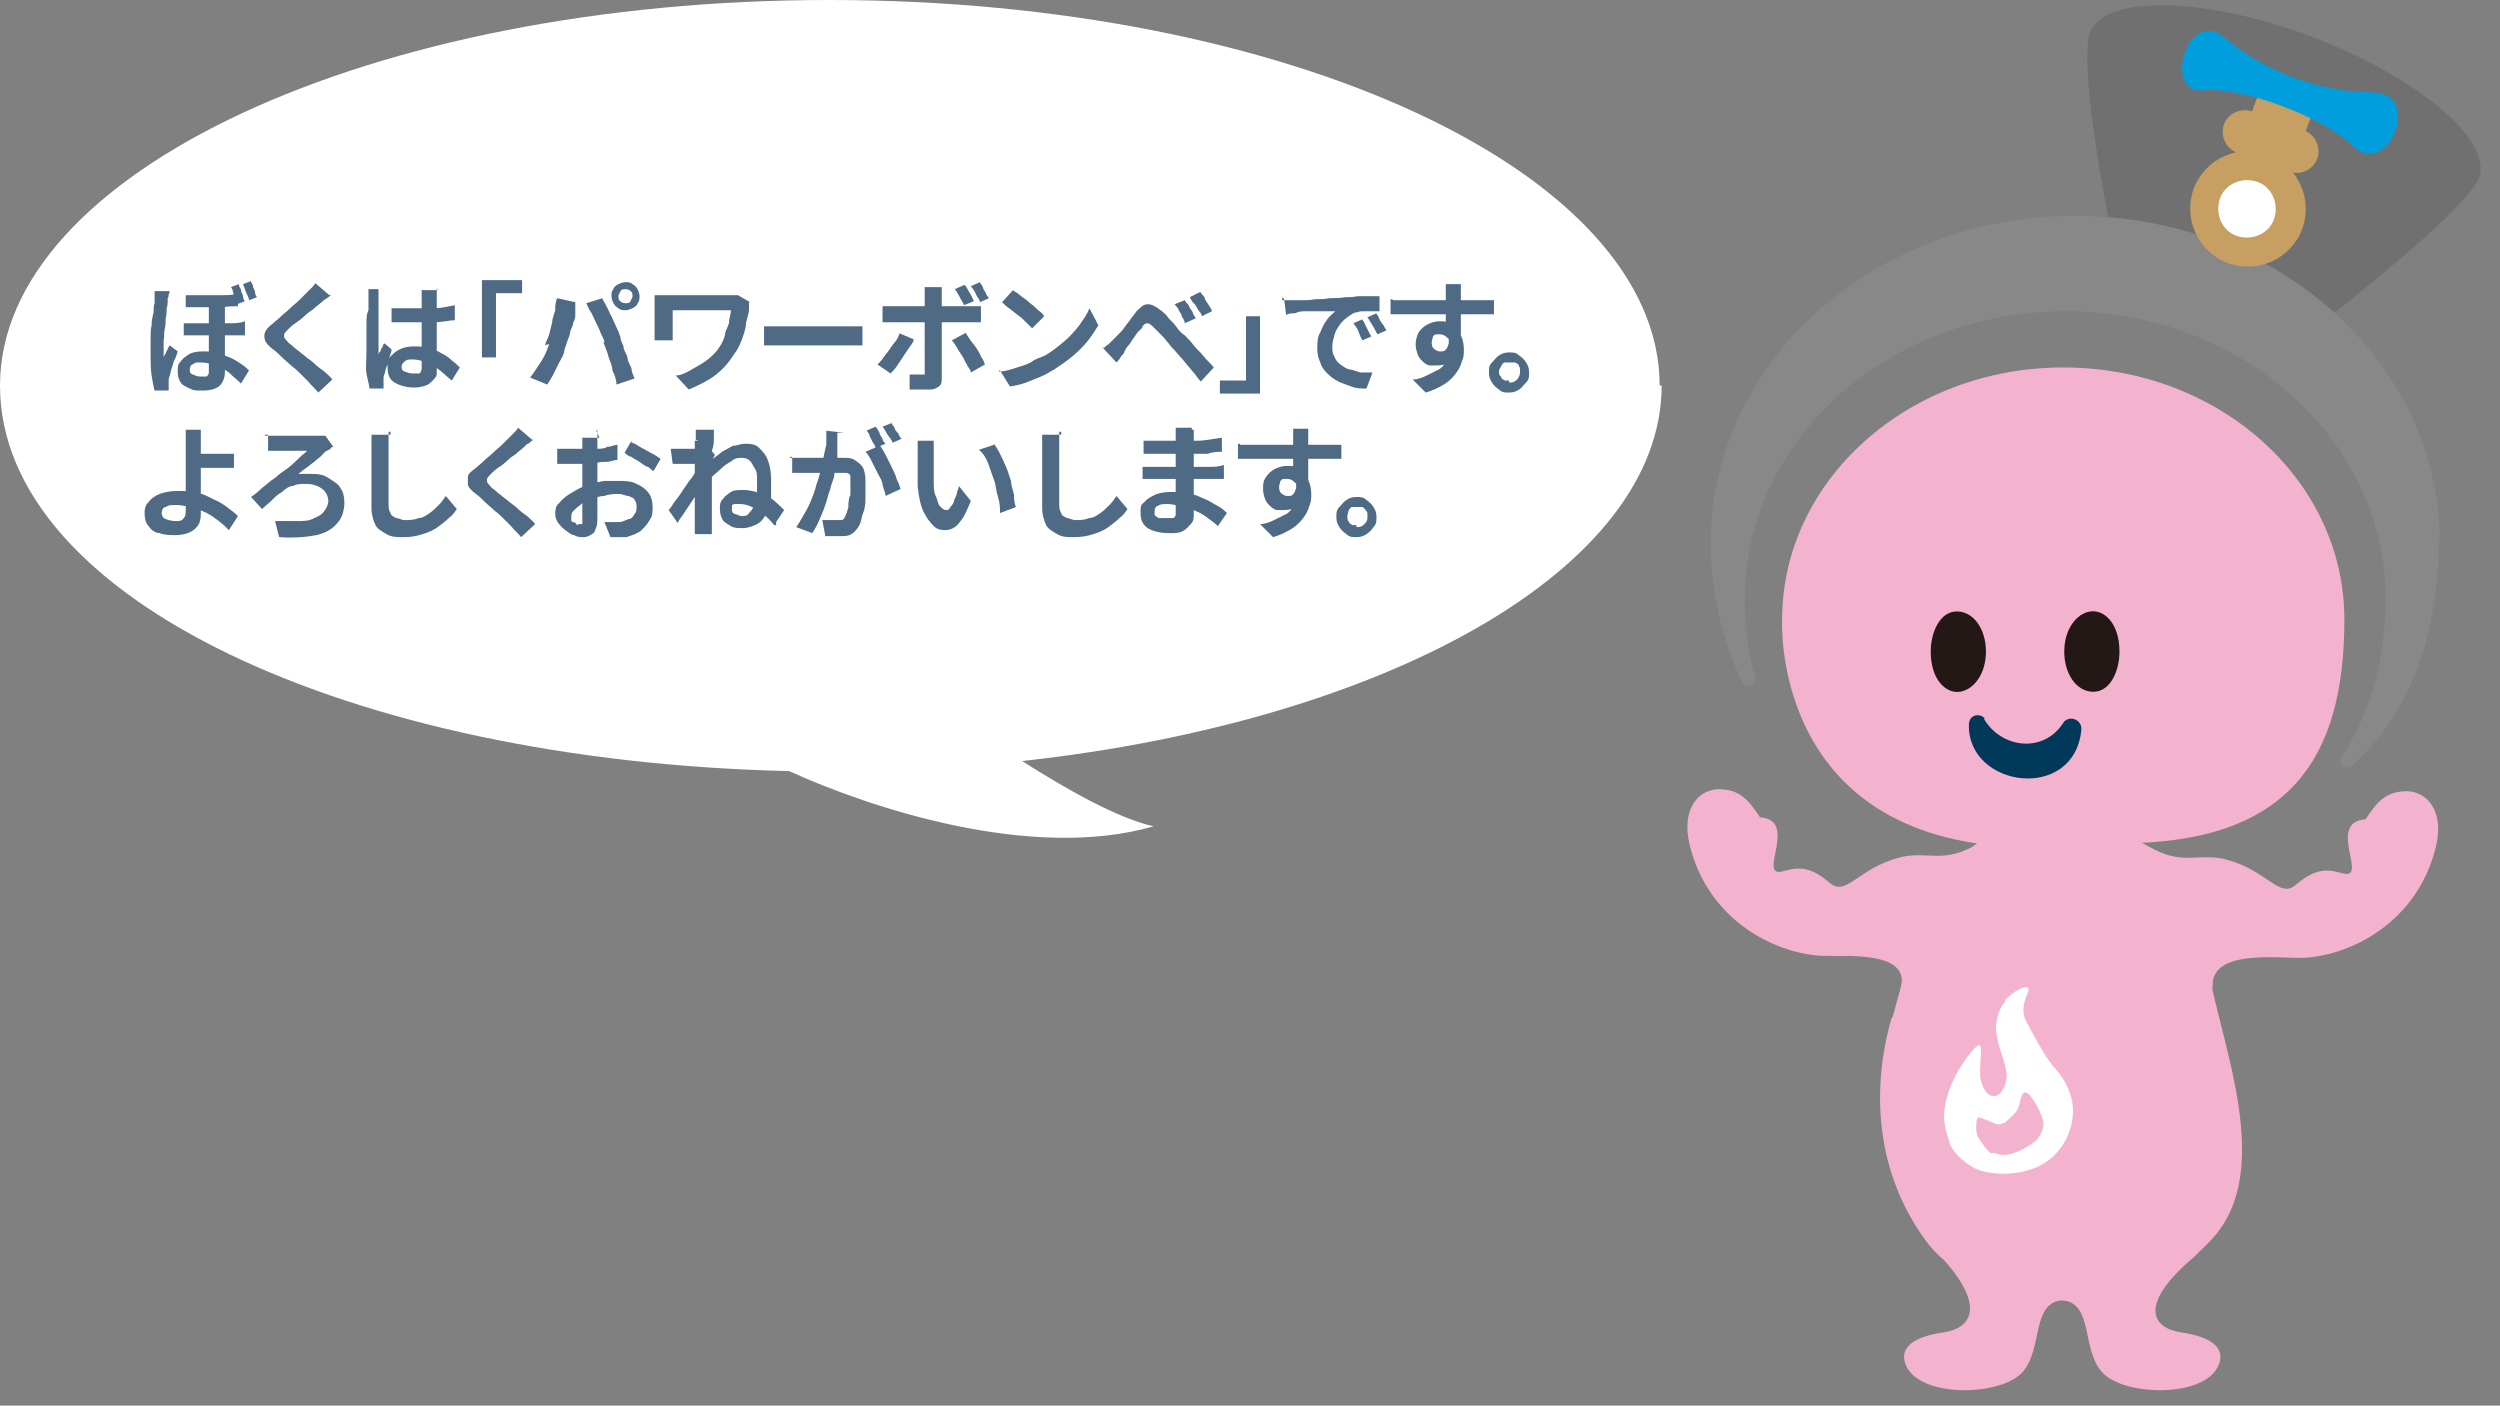 <?xml version="1.0" encoding="UTF-8"?>
<svg id="_レイヤー_1" xmlns="http://www.w3.org/2000/svg" version="1.1" viewBox="0 0 249 140">
  <rect x="0" y="0" width="249" height="140" fill="#808080" stroke="none"/>
  <!-- Generator: Adobe Illustrator 29.6.1, SVG Export Plug-In . SVG Version: 2.1.1 Build 9)  -->
  <defs>
    <style>
      .st0 {
        fill: #4e6a85;
      }

      .st1 {
        fill: #003959;
      }

      .st2 {
        isolation: isolate;
      }

      .st3 {
        fill: #009edd;
      }

      .st4 {
        fill: #231815;
      }

      .st5 {
        fill: #fff;
      }

      .st6 {
        fill: #717071;
      }

      .st7 {
        fill: #f3b3cf;
      }

      .st8 {
        fill: #c79f62;
      }

      .st9 {
        fill: #888;
      }
    </style>
  </defs>
  <path class="st5" d="M165.3,38.4C165.3,17.2,128.3,0,82.6,0S0,17.2,0,38.4s34.8,37.4,78.6,38.4c8.1,3.7,24.2,9,36.3,5.5h0c-3.6-.8-8.7-3.7-13.1-6.5,36.4-4,63.7-19.2,63.7-37.4h-.2Z"/>
  <path class="st6" d="M220.6,29.1s10.8,3.1,12.4,1.7c1.6-1.4,11.1-8.7,13.6-12.5,2.6-3.8-5.8-10.7-16.5-14.7s-21.5-4.3-22.1.3,1.7,16.3,2.1,18.4c.3,2.1,10.5,6.8,10.5,6.8"/>
  <rect class="st8" x="215.2" y="15.7" width="18.9" height="5.7" transform="translate(128.5 222.5) rotate(-69.5)"/>
  <path class="st9" d="M242.9,54c0,8.3-2.4,16.7-8.7,22.3-.6.5-1.5-.2-1-.9,3.1-4.6,4.4-10.2,4.4-15.8,0-15.8-14.3-28.6-31.9-28.6s-31.9,12.8-31.9,28.6c0,0-.2,3.4,1,7.8.2.8-.9,1.3-1.3.5-3.4-7.1-3.1-13.9-3.1-13.9,0-17.9,16.2-32.5,36.3-32.5s36.3,14.6,36.3,32.5"/>
  <path class="st7" d="M220.4,98.5c-.5-4.1,6.7-3,9.1-3.1,4.9-.3,11.3-3.7,13.1-11,.9-3.7-.9-5.5-2.8-5.6-2.3,0-3.1,1.2-4.2,2.8-3.9.3.3,6-2.2,5.4-1.2-.3-2.5-.8-4.7,1.1-1.7,1.5-2.8-1.4-7-2.5-2.8-.7-4.3.7-7.7-1.3l6.4,14.2h0Z"/>
  <path class="st7" d="M189.3,98.5c1.1-3.9-5.5-3.2-7.9-3.3-4.9-.3-11.3-3.7-13.1-11-.9-3.7.9-5.5,2.8-5.6,2.3,0,3.1,1.2,4.2,2.8,3.9.3-.3,6,2.2,5.4,1.2-.3,2.5-.8,4.7,1.1,1.7,1.5,2.8-1.4,7-2.5,2.8-.7,4.3.7,7.7-1.3l-7.5,14.4h0Z"/>
  <path class="st7" d="M205.4,129.5c-3.1.3-1.9,4.7-3.9,7.1-2.1,2.5-10.4,2.7-11.7-.7-.8-2.1,1.7-2.9,3.8-3.2,2.7-.4,4.5-2.6-.8-8.1-3.8-4,12.6,4.9,12.6,4.9"/>
  <path class="st7" d="M205.4,129.5c3.1.3,1.9,4.7,3.9,7.1,2.1,2.5,10.4,2.7,11.7-.7.8-2.1-1.7-2.9-3.8-3.2-2.7-.4-4.4-2.6,1.2-7.4,4.2-3.6-13,4.2-13,4.2"/>
  <path class="st7" d="M188.5,101.3c1.5-5.1,4.1-18.3,13.4-19.4s17.9,4.3,17.7,11.3,7.8,22.1.9,30c-8.9,10-24.1,6.6-28.6.5-6-8.1-5-17.2-3.5-22.3"/>
  <path class="st7" d="M198.5,84.2c-22.1-2.2-21-22.5-21-22.5,0-13.8,12.5-25.1,28-25.1s28,11.2,28,25.1-5.5,22.3-22.4,22.3"/>
  <path class="st4" d="M211.1,64.9c0,1.9-.9,4-2.6,4s-2.9-1.8-2.9-4,1.2-3.8,2.6-4c1.3-.2,2.9,1.1,2.9,4"/>
  <path class="st4" d="M192.3,64.9c0-1.9.9-4,2.6-4s2.9,1.8,2.9,4-1.2,3.8-2.6,4c-1.3.2-2.9-1.1-2.9-4"/>
  <path class="st1" d="M197.6,71.6c1.7,2.9,5.9,3.5,7.9.4.5-.8,1.9-.4,1.8.7-.7,7.2-11.3,5.8-11.2-.5,0-1.1,1.2-1.2,1.6-.6"/>
  <path class="st3" d="M221.5,3.7c4.1,3.5,9.7,5.5,14.8,5.5s1.5,8.8-2,5.3c-2.7-2.7-10.9-5.9-14.8-5.5-4.2.4-1.6-8.3,2-5.3"/>
  <path class="st8" d="M228,17.1l-5.2-1.9c-1.1-.4-1.7-1.7-1.3-2.8s1.7-1.7,2.8-1.3l5.2,1.9c1.1.4,1.7,1.7,1.3,2.8s-1.7,1.7-2.8,1.3"/>
  <path class="st8" d="M229.3,22.8c-1.1,3-4.5,4.5-7.4,3.4-3-1.1-4.5-4.5-3.4-7.4,1.1-3,4.5-4.5,7.4-3.4,3,1.1,4.5,4.5,3.4,7.4"/>
  <path class="st5" d="M226.5,21.8c-.5,1.5-2.2,2.2-3.7,1.7s-2.2-2.2-1.7-3.7,2.2-2.2,3.7-1.7,2.2,2.2,1.7,3.7"/>
  <path class="st5" d="M199.7,99.8c-.6.6-.9,1.8-.9,2.6s.4,2.1.6,2.7c.5,1.5.8,2.6-.2,3.8-.8.7-1.6,0-1.9-1.3-.3-1,.3-3.6-.2-3.5-.5,0-4,4.4-3.4,7.9,0,.3.4,1.6.5,1.9.5,1.2,1.7,2,2.2,2.3,1.4.9,5,1.1,7.3-.4s3.4-4.6,2.4-7.1c-.4-1-.8-1.6-1.5-2.4-.8-.8-2.4-3.8-2.9-4.8-.6-1.6.6-2.8.3-3.1-.3-.3-1.4.3-2.3,1.2"/>
  <path class="st7" d="M198.5,114.8c.6.2,1.2.4,2.2,0,1.1-.4,2-1.1,2.2-1.3.2-.3.4-.6.5-.9.3-.6,0-1.3-.2-1.8s-.3-.6-.6-1.1c0,0-.5-.9-.9-.9s-.5,1.1-.7,1.6-1.3,1.4-1.3,1.4c0,0-.5.2-.7.2s-1.8-.8-2-.7c-.2.2-.3,1.6.1,2.1,0,0,.8,1.3,1.3,1.5"/>
  <g class="st2">
    <g class="st2">
      <path class="st0" d="M16.9,29s0,.2-.1.3c0,.1,0,.3-.1.4v.3c0,.2,0,.4-.1.7,0,.3,0,.6-.1,1,0,.4,0,.7-.1,1.1s0,.7-.1,1.1v1.7c0,0,.1-.3.2-.4,0,0,.1-.3.2-.4,0,0,.1-.3.2-.4l.8.6c-.1.3-.2.7-.4,1-.1.4-.2.7-.3,1,0,.3-.2.6-.2.8v1.1h-1.4c-.1-.3-.2-.9-.3-1.5s-.1-1.4-.1-2.2v-1.4c0-.5,0-1,.1-1.4,0-.5.1-.9.2-1.3,0-.4,0-.7.1-.9v-1.2h1.7-.2ZM22.4,30.1v7c0,.5-.2,1-.5,1.3s-.9.5-1.7.5-.9,0-1.3-.2-.7-.3-.9-.6-.3-.6-.3-1.1,0-.7.3-1c.2-.3.5-.5.8-.7s.8-.3,1.4-.3,1.1,0,1.6.2.9.3,1.3.5.7.4,1,.6c.3.2.5.4.7.6l-.8,1.3c-.4-.4-.8-.7-1.2-1.1-.4-.3-.9-.6-1.4-.7-.5-.2-.9-.3-1.4-.3s-.6,0-.8.2c-.2,0-.3.3-.3.5s0,.4.3.5.4.2.7.2.4,0,.6,0,.2-.2.3-.3v-7h1.6ZM18.3,32.2h4.3c.7,0,1.3,0,1.8-.2v1.4c-.5,0-1.1,0-1.8,0h-4.3v-1.4h0ZM18.5,29.4h3.7c.5,0,1,0,1.5-.2v1.3c-.5,0-.9,0-1.5.1h-3.7v-1.3h0ZM23.8,28.4c0,.2.2.3.2.5s.2.4.2.6.1.4.2.5l-.8.3c0-.2-.1-.4-.2-.6,0-.2-.1-.4-.2-.6,0-.2-.1-.4-.2-.5l.8-.3h0ZM25,28c0,.2.2.3.2.5s.2.4.2.6.1.4.2.5l-.8.3c0-.3-.2-.5-.3-.8-.1-.3-.2-.6-.3-.8,0,0,.8-.3.8-.3Z"/>
      <path class="st0" d="M33,29.4c-.2.1-.4.3-.6.4-.2.1-.3.3-.5.4-.2.2-.4.3-.7.6-.3.2-.6.4-.9.7s-.6.5-.9.7-.5.4-.7.6c-.2.2-.3.3-.4.5v.3c0,0,.2.3.4.5.2.2.4.3.7.6.3.2.6.5.9.7.3.3.7.5,1,.8.3.3.7.6,1,.8.3.3.6.5.8.8l-1.4,1.3c-.3-.4-.7-.7-1-1.1-.2-.2-.4-.4-.7-.7-.3-.3-.6-.6-.9-.8-.3-.3-.7-.6-1-.9s-.6-.6-.9-.8c-.4-.3-.7-.6-.8-.9-.1-.3-.1-.6,0-.8.1-.3.4-.6.8-.9.2-.2.5-.4.8-.7s.6-.5.9-.8.6-.5.9-.8l.7-.7.5-.5c.2-.2.3-.3.4-.5l1.4,1.2h.2Z"/>
      <path class="st0" d="M37.7,28.8s0,.2,0,.3c0,.1,0,.3,0,.4v.3c0,.2,0,.4,0,.7,0,.3,0,.6,0,1,0,.4,0,.7,0,1.1s0,.7,0,1.1,0,.6,0,.9v.8c0,0,0-.3.2-.4,0,0,0-.3.2-.4,0,0,0-.3.2-.4l.7.6c0,.3-.2.7-.3,1,0,.4-.2.7-.3,1,0,.3-.2.6-.2.8v1.1h-1.4c0-.3-.2-.9-.3-1.5s0-1.4,0-2.2v-1.4c0-.5,0-1,0-1.4,0-.5,0-.9.2-1.3,0-.4,0-.7,0-.9v-1.2h1.7-.2ZM43.5,28.7v7.6c0,.3,0,.6,0,.9,0,.3-.2.5-.4.7s-.4.4-.7.5-.7.2-1.1.2c-.8,0-1.5-.2-2-.5s-.7-.8-.7-1.5,0-.8.3-1.1.5-.5.9-.7.9-.3,1.4-.3,1.1,0,1.5.2c.5,0,.9.3,1.3.5.4.2.7.4,1,.7.3.2.6.5.8.7l-.8,1.3c-.5-.4-.9-.8-1.3-1.1-.4-.3-.9-.6-1.3-.7-.4-.2-.9-.3-1.3-.3s-.6,0-.8.2-.3.3-.3.5,0,.4.3.5.5.2.8.2.4,0,.6,0,.2-.2.3-.4v-7.9h1.7-.1ZM39,30.7h4.3c.7,0,1.4-.2,2-.3v1.5c-.6,0-1.3.2-2,.2h-4.3v-1.4Z"/>
      <path class="st0" d="M48,27.9h4v1.3h-2.6v6.4h-1.4s0-7.7,0-7.7Z"/>
      <path class="st0" d="M54.3,34.4c0-.3.3-.7.4-1.1s.2-.8.3-1.2c0-.4.2-.8.3-1.2,0-.4,0-.8.2-1.2l1.8.4c0,.1,0,.2,0,.4,0,.2,0,.3,0,.4v.4c0,.2,0,.5-.2.8,0,.3-.2.6-.3.9,0,.3-.2.7-.3,1s-.2.6-.3.9c0,.4-.3.8-.5,1.2s-.4.8-.6,1.2-.4.7-.6,1l-1.7-.7c.4-.5.7-1,1.1-1.6s.6-1.2.8-1.7h-.2ZM60.2,34.1c0-.3-.3-.7-.4-1s-.3-.7-.5-1.1-.3-.7-.5-1-.3-.6-.4-.8l1.6-.5c0,.2.3.5.4.8.2.3.3.7.5,1,.2.4.3.7.5,1.1.2.4.3.7.4,1,0,.3.2.6.3.9,0,.4.3.7.4,1.1,0,.4.3.8.4,1.1,0,.4.2.7.3,1l-1.8.6c0-.5-.2-1-.4-1.4,0-.5-.3-1-.4-1.4s-.3-.9-.5-1.4h0ZM60.9,29.5c0-.3,0-.5.2-.7,0-.2.3-.4.5-.5s.5-.2.7-.2.5,0,.7.2c.2.1.4.3.5.5s.2.5.2.7,0,.5-.2.7c0,.2-.3.4-.5.5-.2.1-.5.2-.7.2s-.5,0-.7-.2c-.2-.1-.4-.3-.5-.5s-.2-.5-.2-.7ZM61.6,29.5c0,.2,0,.4.2.5,0,.1.3.2.5.2s.4,0,.5-.2c0-.1.2-.3.2-.5s0-.4-.2-.5c0-.1-.3-.2-.5-.2s-.4,0-.5.2c0,.1-.2.3-.2.5Z"/>
      <path class="st0" d="M74.6,30.1v.7c0,.4-.2.9-.3,1.4,0,.5-.2,1-.4,1.6-.2.5-.4,1-.8,1.5-.5.8-1.1,1.5-1.9,2.1s-1.7,1-2.6,1.4l-1.3-1.4c.5,0,1.1-.3,1.6-.6s1.1-.6,1.6-1,.9-.8,1.2-1.3c.2-.3.4-.7.5-1.1,0-.4.3-.8.4-1.2,0-.4.2-.9.2-1.3h-5.8v3h-1.8v-4.5h8.3l1.2.7h0Z"/>
      <path class="st0" d="M76.1,32.5h9.8v1.9h-9.8s0-1.9,0-1.9Z"/>
      <path class="st0" d="M91,33.8c0,.3-.3.6-.5.9-.2.3-.4.6-.6.9-.2.3-.4.6-.6.9-.2.3-.4.5-.6.7l-1.3-.9c.2-.2.4-.4.6-.7s.4-.5.6-.8.4-.6.6-.8c.2-.3.3-.5.4-.8,0,0,1.4.6,1.4.6ZM87.9,30.5h9.8v1.6h-9.8s0-1.6,0-1.6ZM93.8,28.6v9.1c0,.3,0,.6-.3.8s-.5.3-.9.3h-2v-1.5c0,0,.4,0,.6,0h.6c.2,0,.3,0,.3,0,0,0,0-.2,0-.3v-8.4h1.8-.2ZM96.1,33.1c.2.2.3.4.5.7s.4.5.6.8.4.6.5.9c.2.3.3.5.4.8l-1.4.8c0-.3-.3-.5-.4-.8-.2-.3-.3-.6-.5-.9-.2-.3-.4-.6-.5-.8-.2-.3-.3-.5-.5-.7l1.3-.7h0ZM96.1,28.4c.2.2.3.5.5.8s.3.6.4.8l-1,.4c0-.2-.3-.5-.4-.8-.2-.3-.3-.6-.5-.8l.9-.4h0ZM97.6,28.1c0,.1.2.3.3.5,0,.2.2.4.3.6,0,.2.2.3.3.5l-.9.4c0-.3-.3-.5-.4-.8s-.3-.5-.5-.8c0,0,.9-.4.9-.4Z"/>
      <path class="st0" d="M99.5,37c.6,0,1.2-.2,1.8-.4.6-.2,1.1-.3,1.5-.6s.9-.4,1.3-.6c.7-.4,1.3-.9,1.9-1.4s1.1-1.1,1.5-1.6c.4-.6.8-1.1,1-1.7l.9,1.7c-.3.5-.7,1.1-1.1,1.6s-.9,1-1.5,1.5-1.2.9-1.8,1.3c-.4.2-.8.5-1.3.7s-1,.4-1.5.6-1.1.3-1.6.4l-1-1.6h-.1ZM101,29c.2.1.5.3.7.5.3.2.6.4.9.7.3.2.6.5.8.7.3.2.5.4.6.6l-1.2,1.2c-.2-.2-.4-.4-.6-.6-.2-.2-.5-.5-.8-.7s-.6-.5-.9-.7-.5-.4-.7-.6l1.1-1.2h0Z"/>
      <path class="st0" d="M109.9,34.7c.2-.2.3-.3.5-.4,0,0,.3-.3.5-.5,0,0,.3-.3.5-.5s.4-.4.6-.7.4-.5.6-.8.4-.5.6-.8c.4-.4.7-.7,1.1-.7s.8.2,1.3.6c.3.2.6.5.8.8.3.3.6.6.8.9s.5.6.8.8c.3.3.6.6.9,1s.7.7,1,1.1.7.7,1,1.1l-1.3,1.4c-.3-.3-.5-.7-.9-1.1-.3-.4-.6-.7-.9-1.1-.3-.3-.6-.7-.8-.9-.2-.2-.4-.4-.6-.7-.2-.2-.4-.5-.6-.7s-.4-.4-.6-.6c-.2-.2-.3-.3-.4-.4-.2-.2-.4-.3-.5-.3s-.3,0-.5.3c0,.2-.2.3-.4.5-.2.2-.3.4-.5.7-.2.2-.3.5-.5.7s-.3.4-.4.6c0,.2-.3.4-.4.6s-.3.4-.4.5l-1.4-1.5h.1ZM118,29.8c0,.2.2.4.4.6,0,.2.3.5.4.7,0,.2.2.4.3.6l-1.1.5c0-.3-.2-.5-.3-.7,0-.2-.2-.4-.3-.6,0-.2-.3-.4-.4-.6l1-.4h0ZM119.6,29.1c0,.2.3.3.4.6,0,.2.3.5.4.7s.3.4.3.6l-1,.5c0-.3-.3-.5-.4-.7s-.2-.4-.4-.6-.3-.4-.4-.6l1-.5h0Z"/>
      <path class="st0" d="M125.5,39.2h-4v-1.3h2.6v-6.4h1.4v7.7Z"/>
      <path class="st0" d="M127.7,29.9h2.1c.3,0,.8,0,1.2-.1.5,0,.9,0,1.4-.1.5,0,1,0,1.6-.1.4,0,.8,0,1.2-.1h2.2v1.5h-1.5c-.3,0-.5,0-.7.1-.4,0-.7.3-1,.5s-.6.5-.8.8-.4.6-.5,1-.2.7-.2,1.1,0,.7.2,1c.1.3.3.6.6.8s.5.4.9.5c.3,0,.7.2,1.1.3.4,0,.8,0,1.2,0l-.6,1.6c-.5,0-1,0-1.5-.2s-.9-.3-1.3-.5-.8-.5-1.1-.8-.6-.7-.7-1.1c-.2-.4-.3-.9-.3-1.4s0-1.1.3-1.6c.2-.5.4-.9.7-1.3s.6-.6.8-.8h-.8c-.3,0-.7,0-1,0-.4,0-.7,0-1.1,0-.4,0-.7,0-1.1.2-.3,0-.7,0-.9.2l-.2-1.6-.2-.2ZM135.7,31.9c.1,0,.2.3.3.5s.2.4.3.6c.1.2.2.4.3.5l-.9.4c-.2-.3-.3-.6-.4-.9s-.3-.5-.5-.8l.9-.4h0ZM137.1,31.3c.1,0,.2.3.3.5s.2.4.4.6c.1.2.2.4.3.5l-.9.4c-.2-.3-.3-.6-.5-.9s-.3-.5-.5-.8l.9-.4h0Z"/>
      <path class="st0" d="M138.7,29.9h10.1v1.4h-10.3v-1.5h.2ZM145.2,33.5c0,.7,0,1.2-.2,1.6s-.4.8-.7,1-.7.3-1.2.3-.5,0-.7,0-.5-.2-.7-.4-.4-.4-.5-.7-.2-.6-.2-1,.1-.8.3-1.2c.2-.3.5-.6.9-.8s.8-.3,1.2-.3,1,0,1.3.4c.4.2.6.6.8,1s.3.9.3,1.4,0,.8-.2,1.2c-.1.4-.3.8-.6,1.2s-.7.8-1.2,1.1-1.1.6-1.8.8l-1.3-1.3c.5,0,1-.2,1.4-.4s.8-.4,1.2-.6.6-.6.8-.9c.2-.4.3-.8.3-1.4s0-.7-.3-.9c-.2-.2-.4-.3-.7-.3s-.3,0-.4,0c-.1,0-.3.2-.3.3s-.1.3-.1.5,0,.5.3.7.4.2.6.2.4,0,.5-.2c.1,0,.2-.3.3-.6,0-.3,0-.7-.1-1.1l1.1.3h-.1ZM145.5,28.4v5.1l-1.5-.5v-4.7h1.7-.2Z"/>
      <path class="st0" d="M150.3,35.1c.4,0,.7,0,1,.3.3.2.5.4.7.7s.3.6.3,1,0,.7-.3,1-.4.5-.7.7-.6.3-1,.3-.7,0-1-.3c-.3-.2-.5-.4-.7-.7s-.3-.6-.3-1,0-.7.3-1,.4-.5.7-.7.6-.3,1-.3ZM150.3,38.1c.3,0,.5,0,.8-.3.2-.2.3-.5.3-.8s0-.4-.1-.5c0-.2-.2-.3-.4-.4-.2,0-.3,0-.5,0s-.4,0-.5,0c-.2,0-.3.2-.4.4s-.2.3-.2.5,0,.4.2.5c0,.2.2.3.4.4.2,0,.3,0,.5,0h-.1Z"/>
    </g>
    <g class="st2">
      <path class="st0" d="M20,42.9v8.2c0,.3,0,.5-.1.8,0,.2-.2.5-.4.7-.2.2-.5.4-.8.5s-.7.2-1.2.2-1.1,0-1.6-.2c-.5,0-.9-.4-1.1-.7-.3-.3-.4-.8-.4-1.3s.1-.8.4-1.1c.2-.3.6-.6,1.1-.8s1.1-.3,1.8-.3,1.2,0,1.8.2c.6,0,1.1.3,1.7.6.5.2,1,.5,1.4.8s.8.6,1.1.9l-.9,1.4c-.3-.3-.6-.6-1-.9-.4-.3-.8-.6-1.2-.8-.4-.2-.9-.4-1.4-.6-.5,0-1-.2-1.6-.2s-.8,0-1.1.2c-.3,0-.4.4-.4.6s.1.5.4.6.6.2,1,.2.6,0,.8-.3c.2-.2.2-.5.2-.9v-7.9h1.8-.3ZM19.1,45.2h4.2v1.4h-4.2v-1.4Z"/>
      <path class="st0" d="M26.4,43.4h6l.8,1.1c0,0-.2,0-.3.2s-.2,0-.3.2c-.2,0-.4.3-.6.5-.2.2-.5.4-.7.6-.3.2-.5.4-.8.6-.3.2-.5.4-.8.6.2,0,.4,0,.6,0h.5c.7,0,1.3,0,1.9.4s1,.6,1.2,1c.3.4.4.9.4,1.5s-.2,1.5-.7,2c-.5.6-1.2,1-2.1,1.2-1,.2-2.2.3-3.7.2l-.4-1.6c.8,0,1.6,0,2.2,0s1.2,0,1.7-.3c.5-.2.8-.4,1-.7s.4-.6.4-1-.2-.9-.6-1.2c-.4-.3-.9-.5-1.6-.5s-.9,0-1.3.2c-.4,0-.8.3-1.1.6-.4.2-.7.5-1,.8s-.7.6-1,.9l-1.1-1.2c.3-.2.7-.5,1.1-.9.4-.3.8-.7,1.3-1,.4-.4.9-.7,1.3-1s.8-.7,1.1-1,.6-.5.8-.7h-3.9v-1.6h-.3Z"/>
      <path class="st0" d="M38.7,43v7.1c0,.4,0,.7.2,1,0,.2.3.4.6.5.2,0,.5.2.8.2.5,0,.9,0,1.4-.2.4,0,.8-.3,1.1-.5s.6-.5.9-.8.5-.6.7-.9l1.1,1.3c-.2.3-.4.6-.8.9-.3.3-.7.6-1.1.9-.4.3-.9.5-1.5.7s-1.2.3-1.9.3-1.2,0-1.7-.3-.9-.5-1.1-.9-.4-1-.4-1.7v-6.5c0-.3,0-.5,0-.8h1.9v-.3Z"/>
      <path class="st0" d="M53.2,43.8c-.2,0-.4.3-.6.4-.2,0-.3.3-.5.4-.2.2-.4.3-.7.6-.3.2-.6.4-.9.7s-.6.5-.9.7c-.3.2-.5.4-.7.6-.2.2-.3.3-.4.5v.3c0,0,.2.3.4.5s.4.3.7.6c.3.2.6.5.9.7.3.3.7.5,1,.8s.7.6,1,.8c.3.3.6.5.8.8l-1.4,1.3c-.3-.4-.7-.7-1-1.1l-.7-.7c-.3-.3-.6-.6-.9-.8-.3-.3-.7-.6-1-.9s-.6-.6-.9-.8c-.4-.3-.7-.6-.8-.9,0-.3,0-.6,0-.8,0-.3.4-.6.8-.9.2-.2.5-.4.8-.7s.6-.5.9-.8.6-.5.9-.8.5-.5.7-.7l.5-.5c.2-.2.3-.3.4-.5l1.4,1.2h.2Z"/>
      <path class="st0" d="M59.5,42.8v8.7c0,.5,0,.9-.2,1.2,0,.3-.3.5-.5.6s-.4.2-.7.2-.6,0-.9-.2c-.3,0-.6-.3-.9-.5-.3-.2-.5-.5-.7-.7-.2-.3-.3-.6-.3-.9s0-.8.4-1.1c.3-.4.7-.7,1.2-1s1-.6,1.6-.8c.5-.2,1.1-.3,1.7-.4.6,0,1.1,0,1.5,0s1.2,0,1.7.3c.5.2.9.5,1.2.9s.4.9.4,1.4,0,.9-.3,1.3c-.2.4-.5.7-.8,1s-.9.5-1.5.7c-.3,0-.5,0-.8,0s-.5,0-.8,0l-.6-1.5h1.5c.3,0,.6-.2.9-.3.3,0,.5-.3.6-.5.2-.2.2-.5.2-.7s0-.5-.2-.7c0-.2-.4-.3-.6-.4-.3,0-.6-.2-.9-.2-.5,0-1,0-1.5.2-.5,0-1,.2-1.5.4-.4,0-.7.3-.9.5-.3.2-.5.4-.7.6-.2.2-.2.4-.2.6v.3c0,0,0,.2.2.2,0,0,.2,0,.3.2s.2,0,.3,0,.2,0,.3,0c0,0,0-.2,0-.4v-8.2h1.7l-.3-.7ZM55.6,44.7h2.6c.4,0,.8,0,1.2,0,.4,0,.8,0,1.1-.2.4,0,.7-.2,1-.2v1.5c-.3,0-.7.2-1.1.2s-.8,0-1.2.2-.8,0-1.1,0h-2.6v-1.5h0ZM62.9,44.1c.3,0,.6.3,1,.5s.7.4,1.1.6.6.4.8.5l-.7,1.2c-.2,0-.3-.3-.6-.4s-.5-.3-.8-.5-.6-.3-.8-.5c-.3,0-.5-.3-.7-.4l.7-1.2v.2Z"/>
      <path class="st0" d="M69.4,46.2h-2.4l-.2-1.5h1.7c.3,0,.5,0,.8,0s.5,0,.8,0,.4,0,.6,0l.5.6-.2.4c0,0-.2.3-.3.4,0,0-.2.3-.3.4l-.7,2.3c0,.2-.3.4-.5.7s-.4.6-.6.9-.4.6-.6.9c-.2.3-.4.5-.5.8l-.9-1.3c.2-.2.3-.4.5-.7s.4-.5.6-.8.4-.6.6-.9c.2-.3.4-.6.6-.8.2-.3.3-.5.4-.7v-.5c0,0,0,0,0,0ZM69.3,43.8v-1h1.8c0,.2,0,.5,0,.9,0,.3,0,.7-.2,1.2,0,.4,0,.9,0,1.4s0,1,0,1.5v5.4h-1.7v-9.3h.4ZM77.1,52.3c-.3-.4-.7-.8-1.1-1.1s-.8-.6-1.1-.7c-.4-.2-.8-.3-1.2-.3h-.5c0,0-.3,0-.3.2,0,0,0,.2,0,.3,0,.2,0,.4.3.5.2,0,.4.2.7.2s.5,0,.7-.3c.2-.2.4-.4.5-.8,0-.3.2-.7.3-1.1v-1.4c0-.5,0-.8-.2-1.1s-.3-.6-.5-.8-.5-.3-.8-.3-.7,0-1,.3c-.3.2-.7.4-1,.7s-.7.6-1,.9c-.3.3-.6.6-.8.9v-1.8c.2-.2.5-.5.8-.8s.7-.5,1-.8c.4-.2.7-.4,1.1-.6.4,0,.8-.2,1.1-.2.6,0,1.1,0,1.5.4s.7.7.9,1.3c.2.5.3,1.2.3,1.9s0,1.4,0,1.9c0,.6-.2,1.1-.5,1.5-.2.4-.5.8-.9,1s-.9.4-1.4.4-.9,0-1.2-.2-.6-.3-.8-.6-.3-.7-.3-1.1,0-.7.3-1c.2-.3.5-.5.8-.7s.8-.2,1.3-.2,1.4.2,2.1.5,1.3.9,1.9,1.5l-.8,1.2v.3Z"/>
      <path class="st0" d="M78.6,45.6h5.4c.4,0,.8,0,1.1.2s.6.4.8.7c.2.3.3.8.3,1.4v1.5c0,.5,0,1.1-.2,1.6s-.2.9-.4,1.3c-.2.4-.5.7-.8.9s-.7.2-1.2.2h-.7c-.3,0-.5,0-.7,0l-.3-1.6c.2,0,.3,0,.5,0s.4,0,.5,0h.4c.2,0,.4,0,.5,0,.2,0,.3-.2.4-.4s.2-.5.3-.9c0-.4,0-.8.2-1.2v-1.2c0-.4,0-.6,0-.7s-.2-.3-.4-.3h-2.3c-.4,0-.7,0-1,0h-.7c-.2,0-.4,0-.7,0-.3,0-.5,0-.7,0v-1.6h-.2ZM83.4,43.1c0,.2,0,.3,0,.5,0,.2,0,.3,0,.5,0,.2,0,.4,0,.6,0,.2,0,.4,0,.7,0,.2,0,.4,0,.6,0,.3-.2.7-.3,1.2,0,.5-.3.9-.4,1.5-.2.5-.3,1-.5,1.6s-.4,1-.6,1.5-.5,1-.7,1.3l-1.6-.6c.3-.4.5-.8.8-1.3s.5-.9.7-1.4.4-1,.5-1.5c.2-.5.3-.9.4-1.3,0-.4.2-.8.3-1.1,0-.5.2-1.1.3-1.6v-1.4l1.8.2h-.2ZM87.6,44.3c.2.3.4.6.6,1s.4.8.6,1.2.4.8.5,1.2c.2.4.3.7.4,1l-1.5.7c0-.3-.2-.7-.3-1.1,0-.4-.3-.8-.5-1.2s-.4-.8-.6-1.2-.4-.7-.6-.9l1.4-.6h0ZM87.3,42.6c0,0,.2.3.3.5,0,.2.2.4.3.6,0,.2.2.4.3.5l-1,.4c0-.2-.2-.4-.3-.6s-.2-.4-.3-.6c0-.2-.2-.4-.3-.5l.9-.4h0ZM88.8,42.1c0,.2.2.3.3.5,0,.2.2.4.4.6,0,.2.2.4.3.5l-.9.4c0-.2-.3-.5-.5-.8s-.3-.6-.5-.8l1-.4h-.1Z"/>
      <path class="st0" d="M93,43.9v4c0,.6,0,1.1.2,1.5s.2.8.4,1c.2.2.4.4.6.4s.3,0,.4-.2.3-.3.4-.6c0-.2.2-.5.3-.8,0-.3.2-.5.2-.8l1.2,1.5c-.3.7-.5,1.2-.8,1.7-.3.4-.5.7-.8.9s-.6.3-.9.3-.8,0-1.2-.4-.7-.8-1-1.4c-.3-.6-.5-1.5-.6-2.6v-4.5h1.8-.2ZM99,44.2c.2.3.4.6.6,1s.4.8.6,1.3c.2.4.3.9.5,1.4,0,.5.2.9.3,1.4,0,.4,0,.8.2,1.2l-1.6.6c0-.5,0-1-.2-1.6s-.2-1.2-.4-1.7c-.2-.6-.4-1.1-.6-1.7-.2-.5-.5-1-.9-1.3l1.5-.5h0Z"/>
      <path class="st0" d="M105.5,43v7.1c0,.4,0,.7.2,1,0,.2.3.4.6.5.2,0,.5.2.8.2.5,0,.9,0,1.4-.2.4,0,.8-.3,1.1-.5.3-.2.6-.5.9-.8s.5-.6.7-.9l1.1,1.3c-.2.3-.4.6-.8.9-.3.3-.7.6-1.1.9-.4.3-.9.5-1.5.7s-1.2.3-1.9.3-1.2,0-1.7-.3-.9-.5-1.1-.9-.4-1-.4-1.7v-6.5c0-.3,0-.5,0-.8h1.9v-.3Z"/>
      <path class="st0" d="M118.9,42.8v8.5c0,.2,0,.6-.3.9s-.4.5-.8.7c-.3.2-.8.2-1.3.2-1,0-1.7-.2-2.2-.5-.5-.4-.7-.8-.7-1.5s0-.8.4-1.1c.2-.3.6-.5,1-.7s1-.3,1.6-.3,1.3,0,1.8.2c.6,0,1.1.3,1.6.5s.9.5,1.3.7.7.5.9.7l-.9,1.3c-.3-.3-.6-.5-1-.8s-.7-.5-1.2-.7c-.4-.2-.9-.4-1.3-.5-.5,0-1-.2-1.5-.2s-.7,0-1,.2c-.2,0-.3.3-.3.5s0,.3,0,.4c0,0,.2.2.4.3h1.3c.2,0,.3,0,.4-.3,0,0,0-.3,0-.5v-8.2h1.6v.2ZM113.8,46.5h4.9c.6,0,1.2,0,1.7,0,.5,0,1,0,1.5-.2v1.4c-.4,0-.8,0-1.2,0h-6.9v-1.4.2ZM113.9,43.9h5.3c.8,0,1.7-.2,2.5-.3v1.4c-.4,0-.9,0-1.4.2-.5,0-1.1,0-1.7,0s-1.2,0-1.8,0h-2c-.4,0-.7,0-.9,0v-1.4h0Z"/>
      <path class="st0" d="M123.5,44.3h10.1v1.4h-10.3v-1.5h.2ZM130,47.9c0,.7,0,1.2-.2,1.6-.2.4-.4.8-.7,1s-.7.3-1.2.3-.5,0-.7,0c-.2,0-.5-.2-.7-.4s-.4-.4-.5-.7-.2-.6-.2-1,0-.8.3-1.2c.2-.3.5-.6.9-.8s.8-.3,1.2-.3,1,0,1.3.4c.4.2.6.6.8,1s.3.9.3,1.4,0,.8-.2,1.2c-.1.4-.3.8-.6,1.2s-.7.8-1.2,1.1-1.1.6-1.8.8l-1.3-1.3c.5,0,1-.2,1.4-.4s.8-.4,1.2-.6.6-.6.8-.9c.2-.4.3-.8.3-1.4s0-.7-.3-.9c-.2-.2-.4-.3-.7-.3s-.3,0-.4,0c-.1,0-.3.2-.3.3s-.1.3-.1.5,0,.5.3.7.4.2.6.2.4,0,.5-.2c.1,0,.2-.3.3-.6,0-.3,0-.7-.1-1.1l1.1.3h-.1ZM130.3,42.8v5.1l-1.5-.5v-4.7h1.7-.2Z"/>
      <path class="st0" d="M135.1,49.5c.4,0,.7,0,1,.3.3.2.5.4.7.7s.3.6.3,1,0,.7-.3,1c-.2.3-.4.5-.7.7s-.6.3-1,.3-.7,0-1-.3c-.3-.2-.5-.4-.7-.7s-.3-.6-.3-1,0-.7.3-1,.4-.5.7-.7.6-.3,1-.3ZM135.1,52.5c.3,0,.5,0,.8-.3s.3-.5.3-.8,0-.4-.1-.5-.2-.3-.4-.4c-.2,0-.3,0-.5,0s-.4,0-.5,0c-.2,0-.3.2-.4.4,0,.2-.1.3-.1.5s0,.4.1.5c.1.2.2.3.4.4.2,0,.3,0,.5,0h-.1Z"/>
    </g>
  </g>
</svg>